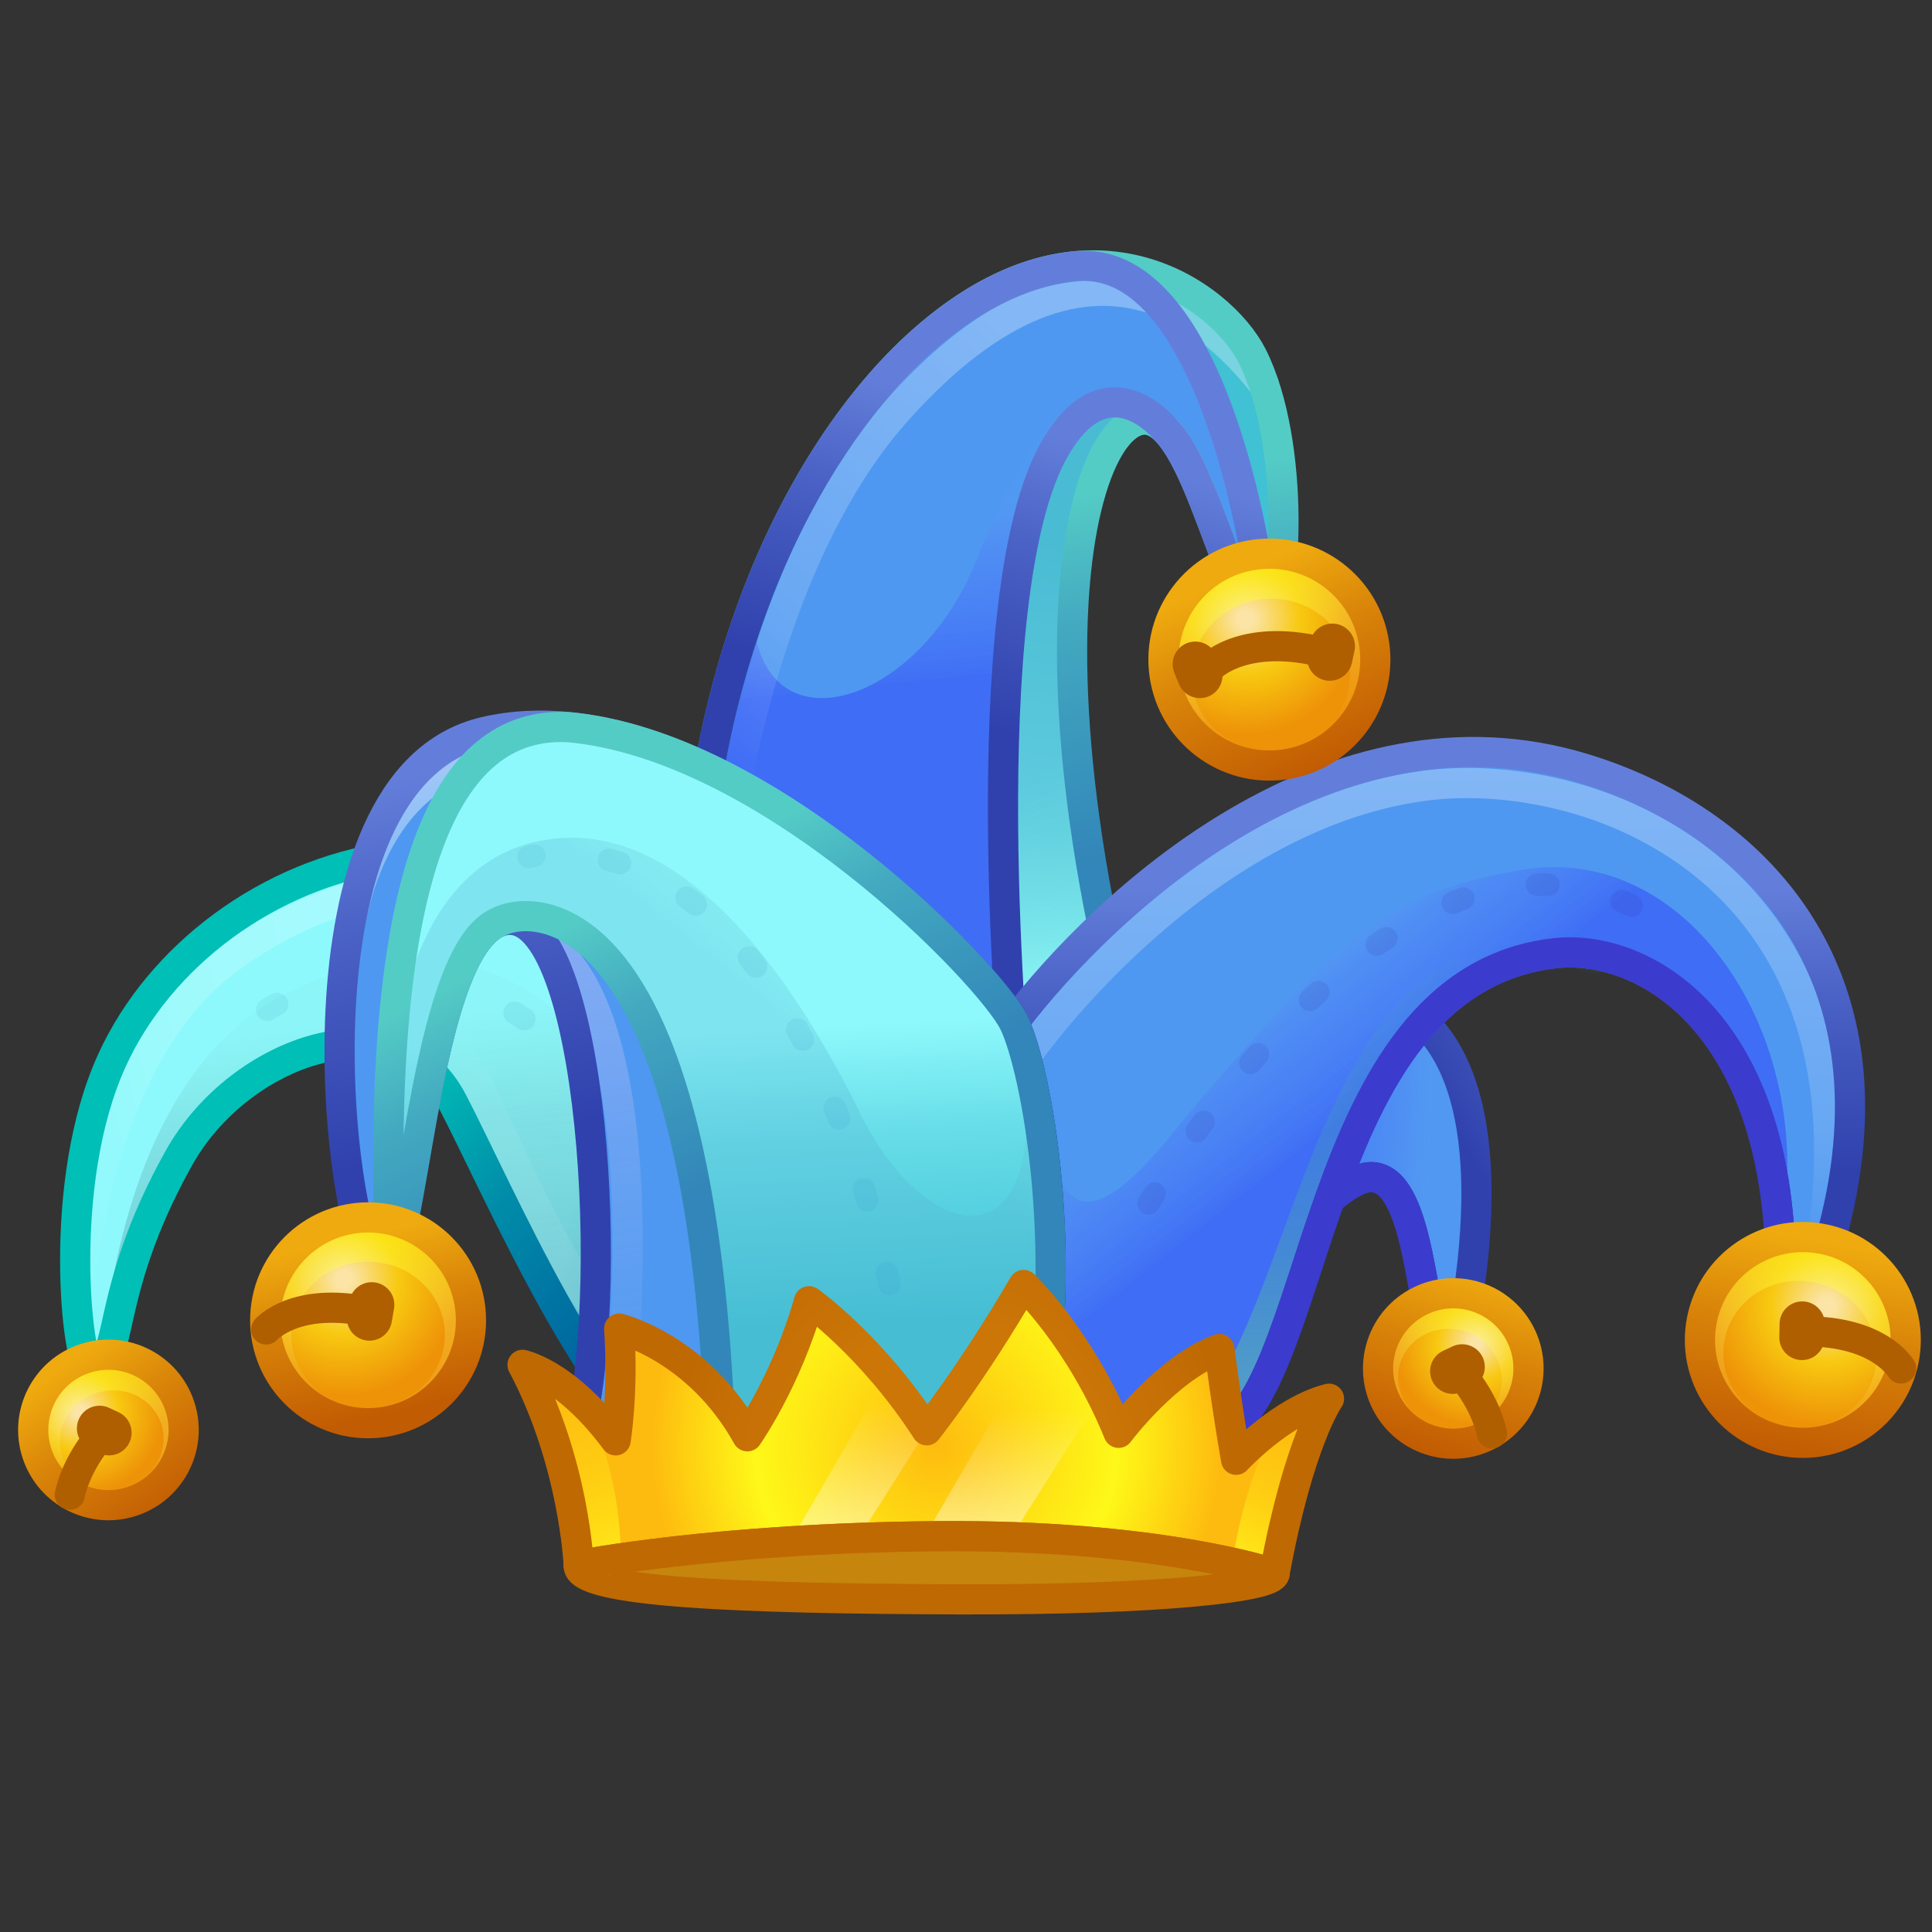 <svg xmlns="http://www.w3.org/2000/svg"
    xmlns:xlink="http://www.w3.org/1999/xlink" viewBox="0 0 512 512" width="512" height="512" preserveAspectRatio="xMidYMid meet" style="width: 100%; height: 100%; transform: translate3d(0px, 0px, 0px); content-visibility: visible;">
    <rect x="0" y="0" width="512" height="512" fill="#333333" stroke="none"/>
    <defs>
        <clipPath id="__lottie_element_6093">
            <rect width="512" height="512" x="0" y="0"></rect>
        </clipPath>
        <linearGradient id="__lottie_element_6099" spreadMethod="pad" gradientUnits="userSpaceOnUse" x1="8.04" y1="2.976" x2="51.615" y2="27.605">
            <stop offset="33%" stop-color="rgb(78,152,241)"></stop>
            <stop offset="62%" stop-color="rgb(78,152,241)"></stop>
            <stop offset="87%" stop-color="rgb(78,152,241)"></stop>
        </linearGradient>
        <linearGradient id="__lottie_element_6100" spreadMethod="pad" gradientUnits="userSpaceOnUse" x1="-2.96" y1="-0.024" x2="35.878" y2="1.397">
            <stop offset="23%" stop-color="rgb(39,44,252)" stop-opacity="1"></stop>
            <stop offset="79%" stop-color="rgb(84,108,253)" stop-opacity="0.55"></stop>
            <stop offset="100%" stop-color="rgb(129,171,255)" stop-opacity="0.1"></stop>
        </linearGradient>
        <linearGradient id="__lottie_element_6101" spreadMethod="pad" gradientUnits="userSpaceOnUse" x1="245.432" y1="31.42" x2="87.167" y2="-69.769">
            <stop offset="23%" stop-color="rgb(39,44,252)" stop-opacity="1"></stop>
            <stop offset="79%" stop-color="rgb(84,108,253)" stop-opacity="0.55"></stop>
            <stop offset="100%" stop-color="rgb(129,171,255)" stop-opacity="0.1"></stop>
        </linearGradient>
        <linearGradient id="__lottie_element_6102" spreadMethod="pad" gradientUnits="userSpaceOnUse" x1="-21.929" y1="1.585" x2="100.052" y2="-71.272">
            <stop offset="43%" stop-color="rgb(48,65,173)"></stop>
            <stop offset="65%" stop-color="rgb(73,96,196)"></stop>
            <stop offset="80%" stop-color="rgb(99,126,218)"></stop>
        </linearGradient>
        <radialGradient id="__lottie_element_6107" spreadMethod="pad" gradientUnits="userSpaceOnUse" cx="5.98" cy="-6.591" r="21.49" fx="5.98" fy="-6.591">
            <stop offset="7%" stop-color="rgb(251,228,166)"></stop>
            <stop offset="27%" stop-color="rgb(249,214,92)"></stop>
            <stop offset="47%" stop-color="rgb(248,201,17)"></stop>
            <stop offset="73%" stop-color="rgb(243,174,12)"></stop>
            <stop offset="100%" stop-color="rgb(238,147,8)"></stop>
        </radialGradient>
        <linearGradient id="__lottie_element_6108" spreadMethod="pad" gradientUnits="userSpaceOnUse" x1="0.696" y1="14.119" x2="3.419" y2="-22.122">
            <stop offset="0%" stop-color="rgb(253,255,187)" stop-opacity="0"></stop>
            <stop offset="58%" stop-color="rgb(254,255,106)" stop-opacity="0.5"></stop>
            <stop offset="100%" stop-color="rgb(255,255,24)" stop-opacity="1"></stop>
        </linearGradient>
        <linearGradient id="__lottie_element_6109" spreadMethod="pad" gradientUnits="userSpaceOnUse" x1="-3.833" y1="22.987" x2="9.938" y2="-23.99">
            <stop offset="0%" stop-color="rgb(194,92,3)"></stop>
            <stop offset="58%" stop-color="rgb(216,131,9)"></stop>
            <stop offset="100%" stop-color="rgb(239,170,15)"></stop>
        </linearGradient>
        <linearGradient id="__lottie_element_6113" spreadMethod="pad" gradientUnits="userSpaceOnUse" x1="0" y1="0" x2="100" y2="0">
            <stop offset="6%" stop-color="rgb(206,122,13)"></stop>
            <stop offset="52%" stop-color="rgb(212,121,18)"></stop>
            <stop offset="100%" stop-color="rgb(219,120,23)"></stop>
        </linearGradient>
        <linearGradient id="__lottie_element_6114" spreadMethod="pad" gradientUnits="userSpaceOnUse" x1="16.48" y1="-82.414" x2="-6.474" y2="83.478">
            <stop offset="16%" stop-color="rgb(64,193,212)"></stop>
            <stop offset="61%" stop-color="rgb(103,221,232)"></stop>
            <stop offset="87%" stop-color="rgb(142,249,252)"></stop>
        </linearGradient>
        <linearGradient id="__lottie_element_6115" spreadMethod="pad" gradientUnits="userSpaceOnUse" x1="87.83" y1="-40.256" x2="118.044" y2="29.712">
            <stop offset="6%" stop-color="rgb(87,181,210)" stop-opacity="1"></stop>
            <stop offset="57%" stop-color="rgb(104,197,202)" stop-opacity="0.55"></stop>
            <stop offset="87%" stop-color="rgb(120,212,195)" stop-opacity="0.1"></stop>
        </linearGradient>
        <linearGradient id="__lottie_element_6116" spreadMethod="pad" gradientUnits="userSpaceOnUse" x1="-22.07" y1="46.572" x2="-0.129" y2="-82.757">
            <stop offset="33%" stop-color="rgb(78,152,241)"></stop>
            <stop offset="62%" stop-color="rgb(78,152,241)"></stop>
            <stop offset="87%" stop-color="rgb(78,152,241)"></stop>
        </linearGradient>
        <linearGradient id="__lottie_element_6117" spreadMethod="pad" gradientUnits="userSpaceOnUse" x1="-5.766" y1="1.05" x2="-12.095" y2="-62.966">
            <stop offset="23%" stop-color="rgb(39,44,252)" stop-opacity="1"></stop>
            <stop offset="79%" stop-color="rgb(84,108,253)" stop-opacity="0.55"></stop>
            <stop offset="100%" stop-color="rgb(129,171,255)" stop-opacity="0.1"></stop>
        </linearGradient>
        <linearGradient id="__lottie_element_6118" spreadMethod="pad" gradientUnits="userSpaceOnUse" x1="83.573" y1="-63.509" x2="113.735" y2="-38.169">
            <stop offset="23%" stop-color="rgb(39,44,252)" stop-opacity="1"></stop>
            <stop offset="79%" stop-color="rgb(84,108,253)" stop-opacity="0.55"></stop>
            <stop offset="100%" stop-color="rgb(129,171,255)" stop-opacity="0.1"></stop>
        </linearGradient>
        <linearGradient id="__lottie_element_6119" spreadMethod="pad" gradientUnits="userSpaceOnUse" x1="-76.046" y1="47.893" x2="33.283" y2="-76.59">
            <stop offset="0%" stop-color="rgb(255,255,255)" stop-opacity="0"></stop>
            <stop offset="23%" stop-color="rgb(255,255,255)" stop-opacity="0.5"></stop>
            <stop offset="81%" stop-color="rgb(255,255,255)" stop-opacity="1"></stop>
        </linearGradient>
        <linearGradient id="__lottie_element_6120" spreadMethod="pad" gradientUnits="userSpaceOnUse" x1="97.286" y1="132.884" x2="49.382" y2="-124.982">
            <stop offset="44%" stop-color="rgb(50,134,185)"></stop>
            <stop offset="68%" stop-color="rgb(67,169,192)"></stop>
            <stop offset="81%" stop-color="rgb(84,204,198)"></stop>
        </linearGradient>
        <linearGradient id="__lottie_element_6121" spreadMethod="pad" gradientUnits="userSpaceOnUse" x1="-16.058" y1="103.691" x2="48.883" y2="-100.464">
            <stop offset="43%" stop-color="rgb(48,65,173)"></stop>
            <stop offset="65%" stop-color="rgb(73,96,196)"></stop>
            <stop offset="80%" stop-color="rgb(99,126,218)"></stop>
        </linearGradient>
        <linearGradient id="__lottie_element_6125" spreadMethod="pad" gradientUnits="userSpaceOnUse" x1="54.128" y1="81.332" x2="151.432" y2="-80.842">
            <stop offset="33%" stop-color="rgb(78,152,241)"></stop>
            <stop offset="62%" stop-color="rgb(78,152,241)"></stop>
            <stop offset="87%" stop-color="rgb(78,152,241)"></stop>
        </linearGradient>
        <linearGradient id="__lottie_element_6126" spreadMethod="pad" gradientUnits="userSpaceOnUse" x1="-8.739" y1="-0.475" x2="-43.362" y2="-44.33">
            <stop offset="23%" stop-color="rgb(39,44,252)" stop-opacity="1"></stop>
            <stop offset="79%" stop-color="rgb(84,108,253)" stop-opacity="0.55"></stop>
            <stop offset="100%" stop-color="rgb(129,171,255)" stop-opacity="0.1"></stop>
        </linearGradient>
        <linearGradient id="__lottie_element_6127" spreadMethod="pad" gradientUnits="userSpaceOnUse" x1="97.574" y1="66.427" x2="97.574" y2="-66.607">
            <stop offset="0%" stop-color="rgb(119,249,121)" stop-opacity="1"></stop>
            <stop offset="42%" stop-color="rgb(84,233,100)" stop-opacity="0.5"></stop>
            <stop offset="100%" stop-color="rgb(49,217,80)" stop-opacity="0"></stop>
        </linearGradient>
        <linearGradient id="__lottie_element_6128" spreadMethod="pad" gradientUnits="userSpaceOnUse" x1="97.037" y1="64.145" x2="97.037" y2="-64.68">
            <stop offset="0%" stop-color="rgb(255,255,255)" stop-opacity="0"></stop>
            <stop offset="26%" stop-color="rgb(255,255,255)" stop-opacity="0.5"></stop>
            <stop offset="100%" stop-color="rgb(255,255,255)" stop-opacity="1"></stop>
        </linearGradient>
        <linearGradient id="__lottie_element_6129" spreadMethod="pad" gradientUnits="userSpaceOnUse" x1="97.33" y1="100.856" x2="97.33" y2="-100.983">
            <stop offset="43%" stop-color="rgb(48,65,173)"></stop>
            <stop offset="65%" stop-color="rgb(73,96,196)"></stop>
            <stop offset="80%" stop-color="rgb(99,126,218)"></stop>
        </linearGradient>
        <linearGradient id="__lottie_element_6130" spreadMethod="pad" gradientUnits="userSpaceOnUse" x1="76" y1="6" x2="133" y2="17">
            <stop offset="30%" stop-color="rgb(37,23,131)"></stop>
            <stop offset="62%" stop-color="rgb(56,47,161)"></stop>
            <stop offset="81%" stop-color="rgb(74,72,191)"></stop>
        </linearGradient>
        <linearGradient id="__lottie_element_6134" spreadMethod="pad" gradientUnits="userSpaceOnUse" x1="142.449" y1="7.011" x2="20.888" y2="-17.774">
            <stop offset="16%" stop-color="rgb(64,193,212)"></stop>
            <stop offset="61%" stop-color="rgb(103,221,232)"></stop>
            <stop offset="87%" stop-color="rgb(142,249,252)"></stop>
        </linearGradient>
        <linearGradient id="__lottie_element_6135" spreadMethod="pad" gradientUnits="userSpaceOnUse" x1="95.512" y1="22.027" x2="87.167" y2="-69.769">
            <stop offset="6%" stop-color="rgb(63,131,152)" stop-opacity="1"></stop>
            <stop offset="57%" stop-color="rgb(75,143,147)" stop-opacity="0.55"></stop>
            <stop offset="87%" stop-color="rgb(87,154,142)" stop-opacity="0.1"></stop>
        </linearGradient>
        <linearGradient id="__lottie_element_6136" spreadMethod="pad" gradientUnits="userSpaceOnUse" x1="41.937" y1="53.336" x2="-16.82" y2="-36.677">
            <stop offset="19%" stop-color="rgb(255,255,255)" stop-opacity="0.3"></stop>
            <stop offset="77%" stop-color="rgb(255,255,255)" stop-opacity="0.15"></stop>
            <stop offset="100%" stop-color="rgb(255,255,255)" stop-opacity="0"></stop>
        </linearGradient>
        <linearGradient id="__lottie_element_6137" spreadMethod="pad" gradientUnits="userSpaceOnUse" x1="-95.151" y1="37.302" x2="81.628" y2="-5.976">
            <stop offset="0%" stop-color="rgb(255,255,255)" stop-opacity="0"></stop>
            <stop offset="23%" stop-color="rgb(255,255,255)" stop-opacity="0.5"></stop>
            <stop offset="81%" stop-color="rgb(255,255,255)" stop-opacity="1"></stop>
        </linearGradient>
        <linearGradient id="__lottie_element_6138" spreadMethod="pad" gradientUnits="userSpaceOnUse" x1="96.846" y1="65.961" x2="96.846" y2="-67.912">
            <stop offset="13%" stop-color="rgb(47,134,218)"></stop>
            <stop offset="47%" stop-color="rgb(37,131,197)"></stop>
            <stop offset="67%" stop-color="rgb(27,128,176)"></stop>
        </linearGradient>
        <linearGradient id="__lottie_element_6139" spreadMethod="pad" gradientUnits="userSpaceOnUse" x1="166.449" y1="91.011" x2="21.89" y2="-53.549">
            <stop offset="50%" stop-color="rgb(0,88,156)"></stop>
            <stop offset="80%" stop-color="rgb(0,140,169)"></stop>
            <stop offset="100%" stop-color="rgb(0,191,182)"></stop>
        </linearGradient>
        <radialGradient id="__lottie_element_6144" spreadMethod="pad" gradientUnits="userSpaceOnUse" cx="6.35" cy="-9.027" r="31.505" fx="6.35" fy="-9.027">
            <stop offset="7%" stop-color="rgb(251,228,166)"></stop>
            <stop offset="27%" stop-color="rgb(249,214,92)"></stop>
            <stop offset="47%" stop-color="rgb(248,201,17)"></stop>
            <stop offset="73%" stop-color="rgb(243,174,12)"></stop>
            <stop offset="100%" stop-color="rgb(238,147,8)"></stop>
        </radialGradient>
        <linearGradient id="__lottie_element_6145" spreadMethod="pad" gradientUnits="userSpaceOnUse" x1="0.183" y1="22.169" x2="4.857" y2="-27.765">
            <stop offset="0%" stop-color="rgb(253,255,187)" stop-opacity="0"></stop>
            <stop offset="58%" stop-color="rgb(254,255,106)" stop-opacity="0.5"></stop>
            <stop offset="100%" stop-color="rgb(255,255,24)" stop-opacity="1"></stop>
        </linearGradient>
        <linearGradient id="__lottie_element_6146" spreadMethod="pad" gradientUnits="userSpaceOnUse" x1="-0.995" y1="30.753" x2="9.41" y2="-25.154">
            <stop offset="0%" stop-color="rgb(194,92,3)"></stop>
            <stop offset="58%" stop-color="rgb(216,131,9)"></stop>
            <stop offset="100%" stop-color="rgb(239,170,15)"></stop>
        </linearGradient>
        <radialGradient id="__lottie_element_6151" spreadMethod="pad" gradientUnits="userSpaceOnUse" cx="-6.285" cy="-10.731" r="30.427" fx="-6.285" fy="-10.731">
            <stop offset="7%" stop-color="rgb(251,228,166)"></stop>
            <stop offset="27%" stop-color="rgb(249,214,92)"></stop>
            <stop offset="47%" stop-color="rgb(248,201,17)"></stop>
            <stop offset="73%" stop-color="rgb(243,174,12)"></stop>
            <stop offset="100%" stop-color="rgb(238,147,8)"></stop>
        </radialGradient>
        <linearGradient id="__lottie_element_6152" spreadMethod="pad" gradientUnits="userSpaceOnUse" x1="10.216" y1="14.224" x2="-2.198" y2="-27">
            <stop offset="0%" stop-color="rgb(253,255,187)" stop-opacity="0"></stop>
            <stop offset="58%" stop-color="rgb(254,255,106)" stop-opacity="0.5"></stop>
            <stop offset="100%" stop-color="rgb(255,255,24)" stop-opacity="1"></stop>
        </linearGradient>
        <linearGradient id="__lottie_element_6153" spreadMethod="pad" gradientUnits="userSpaceOnUse" x1="13.927" y1="28.474" x2="-9.49" y2="-22.023">
            <stop offset="0%" stop-color="rgb(194,92,3)"></stop>
            <stop offset="58%" stop-color="rgb(216,131,9)"></stop>
            <stop offset="100%" stop-color="rgb(239,170,15)"></stop>
        </linearGradient>
        <linearGradient id="__lottie_element_6157" spreadMethod="pad" gradientUnits="userSpaceOnUse" x1="-23.856" y1="-43.714" x2="1.949" y2="72.979">
            <stop offset="13%" stop-color="rgb(78,152,241)"></stop>
            <stop offset="38%" stop-color="rgb(78,152,241)"></stop>
            <stop offset="67%" stop-color="rgb(78,152,241)"></stop>
        </linearGradient>
        <linearGradient id="__lottie_element_6158" spreadMethod="pad" gradientUnits="userSpaceOnUse" x1="2.367" y1="69.566" x2="-12.222" y2="-64.546">
            <stop offset="0%" stop-color="rgb(220,206,248)" stop-opacity="0"></stop>
            <stop offset="58%" stop-color="rgb(218,203,248)" stop-opacity="0.5"></stop>
            <stop offset="100%" stop-color="rgb(216,200,247)" stop-opacity="1"></stop>
        </linearGradient>
        <linearGradient id="__lottie_element_6159" spreadMethod="pad" gradientUnits="userSpaceOnUse" x1="96.996" y1="61.079" x2="96.996" y2="-62.085">
            <stop offset="0%" stop-color="rgb(255,255,255)" stop-opacity="0"></stop>
            <stop offset="58%" stop-color="rgb(255,255,255)" stop-opacity="0.5"></stop>
            <stop offset="100%" stop-color="rgb(255,255,255)" stop-opacity="1"></stop>
        </linearGradient>
        <linearGradient id="__lottie_element_6160" spreadMethod="pad" gradientUnits="userSpaceOnUse" x1="-29.532" y1="78.262" x2="-64.643" y2="-92.301">
            <stop offset="43%" stop-color="rgb(48,65,173)"></stop>
            <stop offset="77%" stop-color="rgb(73,96,196)"></stop>
            <stop offset="100%" stop-color="rgb(99,126,218)"></stop>
        </linearGradient>
        <linearGradient id="__lottie_element_6161" spreadMethod="pad" gradientUnits="userSpaceOnUse" x1="99.556" y1="69.424" x2="93.792" y2="-41.74">
            <stop offset="16%" stop-color="rgb(64,193,212)"></stop>
            <stop offset="61%" stop-color="rgb(103,221,232)"></stop>
            <stop offset="87%" stop-color="rgb(142,249,252)"></stop>
        </linearGradient>
        <linearGradient id="__lottie_element_6162" spreadMethod="pad" gradientUnits="userSpaceOnUse" x1="46.491" y1="-11.432" x2="81.559" y2="-55.267">
            <stop offset="6%" stop-color="rgb(87,181,210)" stop-opacity="1"></stop>
            <stop offset="57%" stop-color="rgb(104,197,202)" stop-opacity="0.55"></stop>
            <stop offset="87%" stop-color="rgb(120,212,195)" stop-opacity="0.1"></stop>
        </linearGradient>
        <linearGradient id="__lottie_element_6163" spreadMethod="pad" gradientUnits="userSpaceOnUse" x1="96.846" y1="65.961" x2="96.846" y2="-67.912">
            <stop offset="13%" stop-color="rgb(47,134,218)"></stop>
            <stop offset="47%" stop-color="rgb(37,131,197)"></stop>
            <stop offset="67%" stop-color="rgb(27,128,176)"></stop>
        </linearGradient>
        <linearGradient id="__lottie_element_6164" spreadMethod="pad" gradientUnits="userSpaceOnUse" x1="60.359" y1="92.178" x2="-36.118" y2="-98.421">
            <stop offset="44%" stop-color="rgb(50,134,185)"></stop>
            <stop offset="68%" stop-color="rgb(67,169,192)"></stop>
            <stop offset="81%" stop-color="rgb(84,204,198)"></stop>
        </linearGradient>
        <radialGradient id="__lottie_element_6168" spreadMethod="pad" gradientUnits="userSpaceOnUse" cx="2.778" cy="5.355" r="85.661" fx="2.778" fy="5.355">
            <stop offset="0%" stop-color="rgb(254,187,15)"></stop>
            <stop offset="28%" stop-color="rgb(254,218,19)"></stop>
            <stop offset="56%" stop-color="rgb(254,248,24)"></stop>
            <stop offset="72%" stop-color="rgb(254,218,19)"></stop>
            <stop offset="88%" stop-color="rgb(254,187,15)"></stop>
        </radialGradient>
        <linearGradient id="__lottie_element_6169" spreadMethod="pad" gradientUnits="userSpaceOnUse" x1="-0.419" y1="15.369" x2="-1.688" y2="-15.08">
            <stop offset="0%" stop-color="rgb(255,255,255)" stop-opacity="1"></stop>
            <stop offset="50%" stop-color="rgb(255,255,255)" stop-opacity="0.5"></stop>
            <stop offset="100%" stop-color="rgb(255,255,255)" stop-opacity="0"></stop>
        </linearGradient>
        <linearGradient id="__lottie_element_6170" spreadMethod="pad" gradientUnits="userSpaceOnUse" x1="-0.168" y1="24.355" x2="-0.802" y2="-4.191">
            <stop offset="0%" stop-color="rgb(255,255,255)" stop-opacity="1"></stop>
            <stop offset="50%" stop-color="rgb(255,255,255)" stop-opacity="0.5"></stop>
            <stop offset="100%" stop-color="rgb(255,255,255)" stop-opacity="0"></stop>
        </linearGradient>
        <linearGradient id="__lottie_element_6171" spreadMethod="pad" gradientUnits="userSpaceOnUse" x1="-10.387" y1="-21.603" x2="7.698" y2="23.283">
            <stop offset="0%" stop-color="rgb(255,233,22)" stop-opacity="0"></stop>
            <stop offset="58%" stop-color="rgb(255,236,24)" stop-opacity="0.5"></stop>
            <stop offset="100%" stop-color="rgb(255,240,27)" stop-opacity="1"></stop>
        </linearGradient>
        <linearGradient id="__lottie_element_6172" spreadMethod="pad" gradientUnits="userSpaceOnUse" x1="12.169" y1="-15.146" x2="-5.239" y2="18.199">
            <stop offset="0%" stop-color="rgb(255,233,22)" stop-opacity="0"></stop>
            <stop offset="58%" stop-color="rgb(255,236,24)" stop-opacity="0.5"></stop>
            <stop offset="100%" stop-color="rgb(255,240,27)" stop-opacity="1"></stop>
        </linearGradient>
        <radialGradient id="__lottie_element_6173" spreadMethod="pad" gradientUnits="userSpaceOnUse" cx="6.627" cy="11.244" r="96.807" fx="6.627" fy="11.244">
            <stop offset="41%" stop-color="rgb(203,118,7)"></stop>
            <stop offset="62%" stop-color="rgb(197,111,5)"></stop>
            <stop offset="77%" stop-color="rgb(191,105,3)"></stop>
        </radialGradient>
        <radialGradient id="__lottie_element_6178" spreadMethod="pad" gradientUnits="userSpaceOnUse" cx="-7.618" cy="-4.877" r="21.999" fx="-7.618" fy="-4.877">
            <stop offset="7%" stop-color="rgb(251,228,166)"></stop>
            <stop offset="27%" stop-color="rgb(249,214,92)"></stop>
            <stop offset="47%" stop-color="rgb(248,201,17)"></stop>
            <stop offset="73%" stop-color="rgb(243,174,12)"></stop>
            <stop offset="100%" stop-color="rgb(238,147,8)"></stop>
        </radialGradient>
        <linearGradient id="__lottie_element_6179" spreadMethod="pad" gradientUnits="userSpaceOnUse" x1="-3.966" y1="14.504" x2="-2.741" y2="-19.635">
            <stop offset="0%" stop-color="rgb(253,255,187)" stop-opacity="0"></stop>
            <stop offset="58%" stop-color="rgb(254,255,106)" stop-opacity="0.5"></stop>
            <stop offset="100%" stop-color="rgb(255,255,24)" stop-opacity="1"></stop>
        </linearGradient>
        <linearGradient id="__lottie_element_6180" spreadMethod="pad" gradientUnits="userSpaceOnUse" x1="18.34" y1="20.32" x2="-10.251" y2="-17.977">
            <stop offset="0%" stop-color="rgb(194,92,3)"></stop>
            <stop offset="58%" stop-color="rgb(216,131,9)"></stop>
            <stop offset="100%" stop-color="rgb(239,170,15)"></stop>
        </linearGradient>
        <radialGradient id="__lottie_element_6185" spreadMethod="pad" gradientUnits="userSpaceOnUse" cx="-6.429" cy="-10.825" r="30.707" fx="-6.429" fy="-10.825">
            <stop offset="7%" stop-color="rgb(251,228,166)"></stop>
            <stop offset="27%" stop-color="rgb(249,214,92)"></stop>
            <stop offset="47%" stop-color="rgb(248,201,17)"></stop>
            <stop offset="73%" stop-color="rgb(243,174,12)"></stop>
            <stop offset="100%" stop-color="rgb(238,147,8)"></stop>
        </radialGradient>
        <linearGradient id="__lottie_element_6186" spreadMethod="pad" gradientUnits="userSpaceOnUse" x1="-1.1" y1="21.635" x2="5.126" y2="-26.718">
            <stop offset="0%" stop-color="rgb(253,255,187)" stop-opacity="0"></stop>
            <stop offset="58%" stop-color="rgb(254,255,106)" stop-opacity="0.5"></stop>
            <stop offset="100%" stop-color="rgb(255,255,24)" stop-opacity="1"></stop>
        </linearGradient>
        <linearGradient id="__lottie_element_6187" spreadMethod="pad" gradientUnits="userSpaceOnUse" x1="-4.221" y1="27.025" x2="-15.083" y2="-19.125">
            <stop offset="0%" stop-color="rgb(194,92,3)"></stop>
            <stop offset="58%" stop-color="rgb(216,131,9)"></stop>
            <stop offset="100%" stop-color="rgb(239,170,15)"></stop>
        </linearGradient>
        <linearGradient id="__lottie_element_7231" spreadMethod="pad" gradientUnits="userSpaceOnUse" x1="99.556" y1="69.424" x2="93.792" y2="-41.74">
            <stop offset="16%" stop-color="rgb(64,193,212)"></stop>
            <stop offset="61%" stop-color="rgb(103,221,232)"></stop>
            <stop offset="87%" stop-color="rgb(142,249,252)"></stop>
        </linearGradient>
        <linearGradient id="__lottie_element_7232" spreadMethod="pad" gradientUnits="userSpaceOnUse" x1="29.515" y1="87.311" x2="36.654" y2="7.934">
            <stop offset="6%" stop-color="rgb(87,181,210)" stop-opacity="1"></stop>
            <stop offset="57%" stop-color="rgb(104,197,202)" stop-opacity="0.55"></stop>
            <stop offset="87%" stop-color="rgb(120,212,195)" stop-opacity="0.1"></stop>
        </linearGradient>
        <linearGradient id="__lottie_element_7233" spreadMethod="pad" gradientUnits="userSpaceOnUse" x1="60.359" y1="92.178" x2="-36.118" y2="-98.421">
            <stop offset="44%" stop-color="rgb(50,134,185)"></stop>
            <stop offset="68%" stop-color="rgb(67,169,192)"></stop>
            <stop offset="81%" stop-color="rgb(84,204,198)"></stop>
        </linearGradient>
        <linearGradient id="__lottie_element_7234" spreadMethod="pad" gradientUnits="userSpaceOnUse" x1="27.853" y1="74.668" x2="28.422" y2="-82.957">
            <stop offset="13%" stop-color="rgb(78,152,241)"></stop>
            <stop offset="38%" stop-color="rgb(78,152,241)"></stop>
            <stop offset="67%" stop-color="rgb(78,152,241)"></stop>
        </linearGradient>
        <linearGradient id="__lottie_element_7235" spreadMethod="pad" gradientUnits="userSpaceOnUse" x1="96.996" y1="61.079" x2="96.996" y2="-62.085">
            <stop offset="0%" stop-color="rgb(255,255,255)" stop-opacity="0"></stop>
            <stop offset="58%" stop-color="rgb(255,255,255)" stop-opacity="0.5"></stop>
            <stop offset="100%" stop-color="rgb(255,255,255)" stop-opacity="1"></stop>
        </linearGradient>
        <linearGradient id="__lottie_element_7236" spreadMethod="pad" gradientUnits="userSpaceOnUse" x1="128.364" y1="-31.983" x2="138.783" y2="-94.642">
            <stop offset="23%" stop-color="rgb(39,44,252)" stop-opacity="1"></stop>
            <stop offset="79%" stop-color="rgb(84,108,253)" stop-opacity="0.55"></stop>
            <stop offset="100%" stop-color="rgb(129,171,255)" stop-opacity="0.1"></stop>
        </linearGradient>
        <linearGradient id="__lottie_element_7237" spreadMethod="pad" gradientUnits="userSpaceOnUse" x1="15.125" y1="61.033" x2="143.655" y2="-73.872">
            <stop offset="30%" stop-color="rgb(46,23,131)"></stop>
            <stop offset="62%" stop-color="rgb(66,47,161)"></stop>
            <stop offset="81%" stop-color="rgb(85,72,191)"></stop>
        </linearGradient>
        <linearGradient id="__lottie_element_7238" spreadMethod="pad" gradientUnits="userSpaceOnUse" x1="-29.532" y1="78.262" x2="-64.643" y2="-92.301">
            <stop offset="43%" stop-color="rgb(48,65,173)"></stop>
            <stop offset="77%" stop-color="rgb(73,96,196)"></stop>
            <stop offset="100%" stop-color="rgb(99,126,218)"></stop>
        </linearGradient>
        <linearGradient id="__lottie_element_7242" spreadMethod="pad" gradientUnits="userSpaceOnUse" x1="0" y1="0" x2="100" y2="0">
            <stop offset="33%" stop-color="rgb(78,152,241)"></stop>
            <stop offset="62%" stop-color="rgb(78,152,241)"></stop>
            <stop offset="87%" stop-color="rgb(78,152,241)"></stop>
        </linearGradient>
        <linearGradient id="__lottie_element_7243" spreadMethod="pad" gradientUnits="userSpaceOnUse" x1="-65.337" y1="37.691" x2="-60.292" y2="115.623">
            <stop offset="50%" stop-color="rgb(0,158,173)"></stop>
            <stop offset="75%" stop-color="rgb(5,141,183)"></stop>
            <stop offset="100%" stop-color="rgb(9,123,193)"></stop>
        </linearGradient>
    </defs>
    <g clip-path="url(#__lottie_element_6093)">
        <g transform="matrix(1,0,0,1,0,0)" opacity="1" style="display: block;">
            <g opacity="1" transform="matrix(1,0,0,1,344.077,311.094)">
                <path fill="url(#__lottie_element_6099)" fill-opacity="1" d=" M-47.201,-12.509 C7.57,-70.732 61.854,-59.126 43.595,40.924 C42.831,45.111 36.699,44.118 35.505,40.435 C31.924,29.387 30.663,-5.86 15.125,1.981 C-3.288,11.272 -17.927,47.671 -17.927,47.671 C-17.927,47.671 -47.201,-12.509 -47.201,-12.509z"></path>
            </g>
            <g opacity="0.3" transform="matrix(1,0,0,1,344.077,311.094)">
                <path fill="url(#__lottie_element_6100)" fill-opacity="1" d=" M-47.201,-12.509 C7.57,-70.732 61.854,-59.126 43.595,40.924 C42.831,45.111 36.699,44.118 35.505,40.435 C31.924,29.387 30.663,-5.86 15.125,1.981 C-3.288,11.272 -17.927,47.671 -17.927,47.671 C-17.927,47.671 -47.201,-12.509 -47.201,-12.509z"></path>
            </g>
            <g opacity="0" transform="matrix(1,0,0,1,116.605,319.043)">
                <path fill="url(#__lottie_element_6101)" fill-opacity="1" d=" M190.515,1.875 C199.334,13.891 205.552,30.361 209.476,38.576 C217.727,12.051 243.075,-8.918 247.499,-9.682 C251.923,-10.446 264.474,27.859 264.474,27.859 C264.474,27.859 253.39,-23.752 237.305,-24.954 C221.22,-26.156 197.627,-9.404 190.515,1.875z"></path>
            </g>
            <g opacity="0" transform="matrix(1,0,0,1,0,0)">
                <path stroke-linecap="butt" stroke-linejoin="miter" fill-opacity="0" stroke-miterlimit="4" stroke="rgb(255,255,255)" stroke-opacity="0.25" stroke-width="8" d=" M376.796,308.788 C372.762,265.961 355.607,248.806 305.473,288.772"></path>
            </g>
            <g opacity="1" transform="matrix(1,0,0,1,344.077,311.094)">
                <path stroke="url(#__lottie_element_6102)" stroke-linecap="round" stroke-linejoin="round" fill-opacity="0" stroke-opacity="1" stroke-width="8" d=" M-47.201,-12.509 C7.57,-70.732 61.854,-59.126 43.595,40.924 C42.831,45.111 36.699,44.118 35.505,40.435 C31.924,29.387 30.663,-5.86 15.125,1.981 C-3.288,11.272 -17.927,47.671 -17.927,47.671 C-17.927,47.671 -47.201,-12.509 -47.201,-12.509z"></path>
            </g>
            <g opacity="1" transform="matrix(1,0,0,1,356.911,335.357)">
                <path stroke-linecap="round" stroke-linejoin="round" fill-opacity="0" stroke="rgb(59,59,206)" stroke-opacity="1" stroke-width="8" d=" M30.761,16.662 C29.997,20.849 23.865,19.855 22.671,16.172 C19.09,5.124 17.829,-30.122 2.291,-22.281 C-16.122,-12.99 -30.761,23.408 -30.761,23.408"></path>
            </g>
        </g>
        <g transform="matrix(1,0,0,1,0,0)" opacity="1" style="display: block;">
            <g opacity="1" transform="matrix(1,0,0,1,385.137,362.661)">
                <path fill="url(#__lottie_element_6107)" fill-opacity="1" d=" M-18.937,-6.223 C-22.374,4.235 -16.682,15.5 -6.223,18.937 C4.236,22.374 15.5,16.681 18.937,6.223 C22.374,-4.236 16.682,-15.5 6.223,-18.937 C-4.235,-22.374 -15.5,-16.682 -18.937,-6.223z"></path>
            </g>
            <g opacity="0.5" transform="matrix(1,0,0,1,384.255,365.345)">
                <path stroke="url(#__lottie_element_6108)" stroke-linecap="round" stroke-linejoin="round" fill-opacity="0" stroke-opacity="1" stroke-width="8" d=" M-16.909,-5.557 C-19.859,3.419 -14.68,13.184 -5.341,16.253 C3.998,19.322 13.959,14.534 16.909,5.557 C19.859,-3.419 14.68,-13.184 5.341,-16.253 C-3.998,-19.322 -13.959,-14.534 -16.909,-5.557z"></path>
            </g>
            <g opacity="1" transform="matrix(1,0,0,1,385.137,362.661)">
                <path stroke="url(#__lottie_element_6109)" stroke-linecap="round" stroke-linejoin="round" fill-opacity="0" stroke-opacity="1" stroke-width="8" d=" M-18.937,-6.223 C-22.374,4.235 -16.682,15.5 -6.223,18.937 C4.236,22.374 15.5,16.681 18.937,6.223 C22.374,-4.236 16.682,-15.5 6.223,-18.937 C-4.235,-22.374 -15.5,-16.682 -18.937,-6.223z"></path>
            </g>
            <g opacity="1" transform="matrix(1,0,0,1,391.091,371.803)">
                <path stroke-linecap="round" stroke-linejoin="round" fill-opacity="0" stroke="rgb(175,95,0)" stroke-opacity="1" stroke-width="8" d=" M4.274,8.039 C4.274,8.039 2.859,0 -4.274,-8.039"></path>
            </g>
            <g opacity="1" transform="matrix(1,0,0,1,386.241,362.826)">
                <path stroke-linecap="round" stroke-linejoin="round" fill-opacity="0" stroke="rgb(175,95,0)" stroke-opacity="1" stroke-width="12" d=" M-1.251,0.583 C-1.251,0.583 1.251,-0.583 1.251,-0.583"></path>
            </g>
        </g>
        <g transform="matrix(1,0,0,1,0,0)" opacity="1" style="display: block;">
            <g opacity="1" transform="matrix(1,0,0,1,0,0)">
                <path fill="url(#__lottie_element_6113)" fill-opacity="1" d="M0 0"></path>
            </g>
            <g opacity="1" transform="matrix(1,0,0,1,261.832,200.186)">
                <path fill="url(#__lottie_element_6114)" fill-opacity="1" d=" M-77.567,76.868 C-83.717,-15.572 -50.076,-80.751 -17.513,-109.708 C26.324,-148.69 61.89,-121.889 69.993,-105.884 C81.783,-82.596 79.154,-38.328 73.56,-37.048 C63.809,-34.817 55.723,-90.587 40.858,-88.948 C25.993,-87.309 11.128,-34.317 34.317,62.927 C57.506,160.171 -73.405,139.431 -77.567,76.868z"></path>
            </g>
            <g opacity="0.4" transform="matrix(1,0,0,1,284.287,198.326)">
                <path fill="url(#__lottie_element_6115)" fill-opacity="1" d=" M18.402,-87.088 C2.793,-96.825 -15.371,-84.197 -18.162,-4.125 C-20.952,75.947 1.547,89.911 1.547,89.911 C1.547,89.911 9.059,52.393 9.059,52.393 C9.059,52.393 -5.962,-9.475 0,-45.58 C5.962,-81.685 18.402,-87.088 18.402,-87.088z"></path>
            </g>
            <g opacity="1" transform="matrix(1,0,0,1,258.57,179.498)">
                <path fill="url(#__lottie_element_6116)" fill-opacity="1" d=" M74.862,-28.04 C74.862,-28.04 72.036,-19.556 72.036,-19.556 C65.591,-29.062 59.269,-56.648 50.378,-65.513 C50.378,-65.513 50.378,-65.524 50.366,-65.535 C49.791,-66.243 34.872,-84.39 21.126,-60.85 C-1.804,-21.613 10.597,109.055 10.597,109.055 C10.597,109.055 -74.862,64.885 -74.862,64.885 C-72.245,-10.286 -42.845,-63.602 -14.253,-89.019 C0.801,-102.402 14.877,-108.032 27.204,-109.009 C27.204,-109.009 27.265,-109.009 27.265,-109.009 C63.439,-111.29 74.862,-28.04 74.862,-28.04z"></path>
            </g>
            <g opacity="0.4" transform="matrix(1,0,0,1,241.229,197.02)">
                <path fill="url(#__lottie_element_6117)" fill-opacity="1" d=" M55.282,-90.338 C50.243,-90.799 44.251,-88.271 38.467,-78.372 C15.537,-39.135 27.938,91.533 27.938,91.533 C27.938,91.533 -9.606,72.128 -9.606,72.128 C-9.606,72.128 -55.283,19.812 -55.283,19.812 C-52.617,-0.874 -47.884,-19.572 -41.818,-36.089 C-41.043,3.166 1.675,-8.948 17.341,-48.185 C30.744,-81.737 42.514,-95.956 55.282,-90.338z"></path>
            </g>
            <g opacity="0.4" transform="matrix(1,0,0,1,241.229,197.02)">
                <path fill="url(#__lottie_element_6118)" fill-opacity="0" d=" M116.555,-68.478 C101.197,-70.631 58.432,-54.317 58.474,-29.972 C58.708,-50.448 92.292,-69.922 116.758,-68.727 C140.226,-67.581 151.833,-59.291 160.572,-51.523 C155.896,-60.429 130.831,-66.476 116.555,-68.478z"></path>
            </g>
            <g opacity="0.3" transform="matrix(1,0,0,1,263.763,150.117)">
                <path stroke="url(#__lottie_element_6119)" stroke-linecap="round" stroke-linejoin="round" fill-opacity="0" stroke-opacity="1" stroke-width="8" d=" M-71.202,73.055 C-71.202,73.055 -62.82,0.274 -26.64,-40.676 C8.569,-80.528 42.903,-84.26 71.202,-48.162"></path>
            </g>
            <g opacity="1" transform="matrix(1,0,0,1,261.832,200.186)">
                <path stroke="url(#__lottie_element_6120)" stroke-linecap="round" stroke-linejoin="round" fill-opacity="0" stroke-opacity="1" stroke-width="8" d=" M22.387,-19.844 C23.03,2.57 26.525,30.25 34.317,62.927 C57.506,160.171 -73.405,139.431 -77.567,76.868 C-77.567,76.868 -77.567,76.868 -77.567,76.868 C-83.717,-15.572 -50.076,-80.751 -17.513,-109.708 C26.324,-148.69 61.89,-121.889 69.993,-105.884 C81.783,-82.596 79.154,-38.328 73.56,-37.048 C63.809,-34.817 55.723,-90.587 40.858,-88.948 C30.988,-87.86 21.118,-64.132 22.387,-19.844"></path>
            </g>
            <g opacity="1" transform="matrix(1,0,0,1,258.555,179.504)">
                <path stroke="url(#__lottie_element_6121)" stroke-linecap="round" stroke-linejoin="round" fill-opacity="0" stroke-opacity="1" stroke-width="8" d=" M74.862,-28.04 C74.862,-28.04 72.036,-19.556 72.036,-19.556 C65.591,-29.062 59.27,-56.648 50.379,-65.513 C50.379,-65.513 50.378,-65.524 50.366,-65.535 C49.791,-66.243 34.872,-84.39 21.126,-60.85 C-1.804,-21.613 10.597,109.055 10.597,109.055 C10.597,109.055 -74.862,64.885 -74.862,64.885 C-72.245,-10.286 -42.845,-63.602 -14.253,-89.019 C0.801,-102.402 14.877,-108.032 27.204,-109.009 C27.204,-109.009 27.265,-109.009 27.265,-109.009 C63.439,-111.29 74.862,-28.04 74.862,-28.04z"></path>
            </g>
        </g>
        <g transform="matrix(1,0,0,1,0,0)" opacity="1" style="display: block;">
            <g opacity="1" transform="matrix(1,0,0,1,373.989,297.738)">
                <path fill="url(#__lottie_element_6125)" fill-opacity="1" d=" M-105.32,-26.764 C-81.104,-58.716 -21.076,-114.625 45.98,-93.984 C92.985,-79.515 131.998,-37.157 109.97,34.764 C105.456,49.502 98.693,51.788 97.719,31.722 C94.77,-29.021 60.286,-46.945 38,-45.121 C-25.272,-39.943 -23.427,69.339 -54,83.892 C-103.291,107.355 -114.476,95.397 -114.476,95.397 C-114.476,95.397 -122.332,-4.317 -105.32,-26.764z"></path>
            </g>
            <g opacity="0.4" transform="matrix(1,0,0,1,364.856,314.545)">
                <path fill="url(#__lottie_element_6126)" fill-opacity="1" d=" M106.789,13.771 C106.789,13.771 106.789,13.771 106.789,13.771 C103.472,-46.024 69.345,-62.628 47.131,-61.926 C-6.878,-60.22 -6.603,26.4 -33.752,63.985 C-41.271,74.39 -66.697,81.221 -72.879,84.749 C-72.879,84.749 -107.989,60.286 -107.989,60.286 C-111.98,29.715 -100.557,-9.511 -88.067,-25.992 C-85.805,31.416 -59.191,-8.806 -46.022,-23.961 C-12.838,-62.152 -0.381,-77.735 38.833,-84.083 C83.952,-91.386 117.511,-37.331 106.789,13.771z"></path>
            </g>
            <g opacity="0.4" transform="matrix(1,0,0,1,371.543,314.643)">
                <path stroke="url(#__lottie_element_6127)" stroke-linecap="round" stroke-linejoin="round" fill-opacity="0" stroke-opacity="1" stroke-width="8" d=" M-51.554,62.517 C-21.522,28.08 -18.982,-78.005 51.554,-60.603"></path>
            </g>
            <g opacity="0.3" transform="matrix(1,0,0,1,379.08,267.925)">
                <path stroke="url(#__lottie_element_6128)" stroke-linecap="round" stroke-linejoin="round" fill-opacity="0" stroke-opacity="1" stroke-width="8" d=" M-105.69,9.99 C-105.69,9.99 -62.155,-51.234 -2.419,-59.595 C41.866,-65.793 118.319,-37.765 103.909,60.412"></path>
            </g>
            <g opacity="1" transform="matrix(1,0,0,1,374.787,296.214)">
                <path stroke="url(#__lottie_element_6129)" stroke-linecap="round" stroke-linejoin="round" fill-opacity="0" stroke-opacity="1" stroke-width="8" d=" M109.169,36.292 C104.662,51.025 97.891,53.31 96.922,33.249 C93.973,-27.494 59.417,-46.148 37.201,-43.595 C-29.328,-35.95 -24.225,78.749 -54.798,85.417 C-108.143,97.052 -115.277,96.919 -115.277,96.919 C-115.277,96.919 -115.351,96.455 -115.488,95.592 C-109.243,91.674 -101.007,86.386 -101.007,86.386 C-90.518,37.196 -100.284,-13.53 -106.118,-25.24 C-81.897,-57.191 -21.878,-113.1 45.183,-92.459 C92.183,-77.99 131.2,-35.634 109.169,36.292z"></path>
            </g>
            <g opacity="1" transform="matrix(1,0,0,1,365.504,322.763)">
                <path stroke-linecap="round" stroke-linejoin="round" fill-opacity="0" stroke="rgb(59,59,206)" stroke-opacity="1" stroke-width="8" d=" M106.205,6.7 C103.256,-54.043 68.7,-72.697 46.484,-70.144 C-20.045,-62.499 -14.942,52.2 -45.515,58.868 C-98.86,70.503 -105.994,70.37 -105.994,70.37 C-105.994,70.37 -106.068,69.906 -106.205,69.043 C-99.96,65.125 -91.724,59.837 -91.724,59.837"></path>
            </g>
            <g opacity="0.1" transform="matrix(1,0,0,1,367.651,277.931)">
                <path stroke="url(#__lottie_element_6130)" stroke-linecap="round" stroke-linejoin="round" fill-opacity="0" stroke-opacity="1" stroke-dasharray=" 3 20" stroke-dashoffset="20" stroke-width="6" d=" M-64.756,43.524 C-64.756,43.524 -0.468,-69.601 64.756,-37.929"></path>
            </g>
        </g>
        <g transform="matrix(1,0,0,1,0,0)" opacity="1" style="display: block;">
            <g opacity="1" transform="matrix(1,0,0,1,120.668,305.059)">
                <path fill="url(#__lottie_element_6134)" fill-opacity="1" d=" M-96.809,57.341 C-100.106,57.334 -105.944,8.7 -91,-24.057 C-65.578,-79.78 24.289,-109.851 76.429,-30.799 C131.63,52.894 78.284,81.884 58.817,78.645 C39.35,75.406 10.791,8.957 -0.796,-13.189 C-15.514,-41.32 -57.092,-27.062 -73.225,1.774 C-94.045,38.987 -87.181,57.362 -96.809,57.341z"></path>
            </g>
            <g opacity="0.4" transform="matrix(1,0,0,1,116.605,319.043)">
                <path fill="url(#__lottie_element_6135)" fill-opacity="1" d=" M95.137,49.574 C85.564,61.59 71.157,66.044 62.88,64.665 C43.408,61.421 14.849,-5.029 3.265,-27.175 C-11.447,-55.303 -53.034,-41.045 -69.167,-12.211 C-89.987,25.005 -89.587,43.361 -89.587,43.361 C-89.587,43.361 -87.038,-32.567 -41.06,-55.619 C4.929,-78.671 33.16,-54.703 50.42,-28.46 C65.395,-5.702 87.418,38.295 95.137,49.574z"></path>
            </g>
            <g opacity="0.3" transform="matrix(1,0,0,1,130.664,314.573)">
                <path stroke="url(#__lottie_element_6136)" stroke-linecap="round" stroke-linejoin="round" fill-opacity="0" stroke-opacity="1" stroke-width="8" d=" M-39.211,-37.811 C-39.211,-37.811 -19.592,-58.469 -4.8,-28.436 C9.992,1.597 20.604,30.278 39.211,44.738"></path>
            </g>
            <g opacity="0.3" transform="matrix(1,0,0,1,115.002,290.583)">
                <path stroke="url(#__lottie_element_6137)" stroke-linecap="round" stroke-linejoin="round" fill-opacity="0" stroke-opacity="1" stroke-width="8" d=" M-94.516,56.96 C-94.516,56.96 -91.625,-6.142 -57.364,-34.152 C-23.102,-62.162 48.937,-78.874 94.516,5.068"></path>
            </g>
            <g opacity="0.1" transform="matrix(1,0,0,1,189.271,290.109)">
                <path stroke="url(#__lottie_element_6138)" stroke-linecap="round" stroke-linejoin="round" fill-opacity="0" stroke-opacity="1" stroke-dasharray=" 3 20 3 20" stroke-dashoffset="0" stroke-width="6" d=" M-118.431,-22.507 C-118.431,-22.507 -41.271,-74.109 7.431,71.437"></path>
            </g>
            <g opacity="1" transform="matrix(1,0,0,1,120.668,305.059)">
                <path stroke="url(#__lottie_element_6139)" stroke-linecap="round" stroke-linejoin="round" fill-opacity="0" stroke-opacity="1" stroke-width="8" d=" M-96.809,57.341 C-100.106,57.334 -105.944,8.7 -91,-24.057 C-65.578,-79.78 24.289,-109.851 76.429,-30.799 C131.63,52.894 78.284,81.884 58.817,78.645 C39.35,75.406 10.791,8.957 -0.796,-13.189 C-15.514,-41.32 -57.092,-27.062 -73.225,1.774 C-94.045,38.987 -87.181,57.362 -96.809,57.341z"></path>
            </g>
        </g>
        <g transform="matrix(0.973,0.057,-0.057,0.986,256.013,255.131)" opacity="1" style="display: none;">
            <g opacity="1" transform="matrix(1,0,0,1,0,0)">
                <path fill="rgb(78,152,241)" fill-opacity="1" d=" M-93.731,-86.566 C-128.424,-85.804 -135.884,3.33 -117.165,51.621 C-135.483,2.304 -126.381,-83.971 -93.731,-86.566z"></path>
            </g>
            <g opacity="0.3" transform="matrix(1,0,0,1,0,0)">
                <path stroke-linecap="round" stroke-linejoin="round" fill-opacity="0" stroke="rgb(173,250,252)" stroke-opacity="1" stroke-width="8" d=" M-93.129,-86.486 C-151.038,-66.038 -117.4,50.957 -117.4,50.957"></path>
            </g>
            <g opacity="1" transform="matrix(1,0,0,1,0,0)">
                <path stroke-linecap="round" stroke-linejoin="round" fill-opacity="0" stroke="rgb(87,112,208)" stroke-opacity="1" stroke-width="8" d=" M-93.731,-86.566 C-128.424,-85.804 -135.884,3.33 -117.165,51.621 C-135.483,2.304 -126.381,-83.971 -93.731,-86.566z"></path>
            </g>
            <g opacity="1" transform="matrix(1,0,0,1,0,0)">
                <path stroke-linecap="round" stroke-linejoin="round" fill-opacity="0" stroke="rgb(0,191,182)" stroke-opacity="1" stroke-width="8" d=" M-119.837,43.521 C-134.456,-6.57 -124.658,-84.108 -93.731,-86.566"></path>
            </g>
        </g>
        <g transform="matrix(0.996,0.241,-0.212,0.866,254.517,264.326)" opacity="1" style="display: none;">
            <g opacity="1" transform="matrix(1,0,0,1,0,0)">
                <path fill="url(#__lottie_element_7242)" fill-opacity="1" d=" M-134.096,-9.834 C-108.865,11.934 -98.11,74.765 -98.11,74.765 C-98.11,74.765 -95.713,91.989 -93.852,101.785 C-92.278,110.073 -87.901,124.17 -82,124.542 C-82.454,124.666 -82.101,124.428 -82.05,124.518 C-97.289,120.061 -101.937,12.103 -134.096,-9.834z"></path>
            </g>
            <g opacity="1" transform="matrix(1,0,0,1,0,0)">
                <path stroke="url(#__lottie_element_7243)" stroke-linecap="round" stroke-linejoin="round" fill-opacity="0" stroke-opacity="1" stroke-width="8" d=" M-134.096,-9.834 C-108.865,11.934 -98.11,74.765 -98.11,74.765 C-98.11,74.765 -95.713,91.989 -93.852,101.785 C-92.278,110.073 -87.901,124.17 -82,124.542 C-82.454,124.666 -82.101,124.428 -82.05,124.518 C-97.289,120.061 -101.937,12.103 -134.096,-9.834z"></path>
            </g>
        </g>
        <g transform="matrix(1,0,0,1,0,0)" opacity="1" style="display: block;">
            <g opacity="1" transform="matrix(1,0,0,1,477.767,355.097)">
                <path fill="url(#__lottie_element_6144)" fill-opacity="1" d=" M-26.76,-5.222 C-29.644,9.557 -20.001,23.876 -5.222,26.76 C9.557,29.644 23.876,20.001 26.76,5.222 C29.644,-9.557 20.001,-23.876 5.222,-26.76 C-9.557,-29.644 -23.876,-20.001 -26.76,-5.222z"></path>
            </g>
            <g opacity="0.5" transform="matrix(1,0,0,1,477.027,358.889)">
                <path stroke="url(#__lottie_element_6145)" stroke-linecap="round" stroke-linejoin="round" fill-opacity="0" stroke-opacity="1" stroke-width="8" d=" M-23.894,-4.663 C-26.369,8.021 -17.678,20.392 -4.482,22.967 C8.714,25.542 21.419,17.348 23.894,4.663 C26.369,-8.022 17.678,-20.392 4.482,-22.967 C-8.714,-25.542 -21.419,-17.348 -23.894,-4.663z"></path>
            </g>
            <g opacity="1" transform="matrix(1,0,0,1,477.767,355.097)">
                <path stroke="url(#__lottie_element_6146)" stroke-linecap="round" stroke-linejoin="round" fill-opacity="0" stroke-opacity="1" stroke-width="8" d=" M-26.76,-5.222 C-29.644,9.557 -20.001,23.876 -5.222,26.76 C9.557,29.644 23.876,20.001 26.76,5.222 C29.644,-9.557 20.001,-23.876 5.222,-26.76 C-9.557,-29.644 -23.876,-20.001 -26.76,-5.222z"></path>
            </g>
            <g opacity="1" transform="matrix(1,0,0,1,491.009,357.745)">
                <path stroke-linecap="round" stroke-linejoin="round" fill-opacity="0" stroke="rgb(175,95,0)" stroke-opacity="1" stroke-width="8" d=" M12.8,4.916 C12.8,4.916 7.1,-5.058 -12.8,-4.915"></path>
            </g>
            <g opacity="1" transform="matrix(1,0,0,1,477.569,352.662)">
                <path stroke-linecap="round" stroke-linejoin="round" fill-opacity="0" stroke="rgb(175,95,0)" stroke-opacity="1" stroke-width="12" d=" M0.037,-1.776 C0.037,-1.776 -0.037,1.776 -0.037,1.776"></path>
            </g>
        </g>
        <g transform="matrix(1,0,0,1,0,0)" opacity="1" style="display: block;">
            <g opacity="1" transform="matrix(1,0,0,1,336.402,174.801)">
                <path fill="url(#__lottie_element_6151)" fill-opacity="1" d=" M27.962,-2.475 C29.329,12.968 17.918,26.595 2.475,27.962 C-12.968,29.329 -26.595,17.918 -27.962,2.475 C-29.329,-12.968 -17.918,-26.595 -2.475,-27.962 C12.968,-29.329 26.595,-17.918 27.962,-2.475z"></path>
            </g>
            <g opacity="0.5" transform="matrix(1,0,0,1,336.753,178.764)">
                <path stroke="url(#__lottie_element_6152)" stroke-linecap="round" stroke-linejoin="round" fill-opacity="0" stroke-opacity="1" stroke-width="8" d=" M24.968,-2.21 C26.141,11.045 15.913,22.778 2.124,23.999 C-11.665,25.22 -23.795,15.465 -24.968,2.21 C-26.141,-11.044 -15.913,-22.779 -2.124,-23.999 C11.665,-25.22 23.795,-15.464 24.968,-2.21z"></path>
            </g>
            <g opacity="1" transform="matrix(1,0,0,1,336.402,174.801)">
                <path stroke="url(#__lottie_element_6153)" stroke-linecap="round" stroke-linejoin="round" fill-opacity="0" stroke-opacity="1" stroke-width="8" d=" M27.962,-2.475 C29.329,12.968 17.918,26.595 2.475,27.962 C-12.968,29.329 -26.595,17.918 -27.962,2.475 C-29.329,-12.968 -17.918,-26.595 -2.475,-27.962 C12.968,-29.329 26.595,-17.918 27.962,-2.475z"></path>
            </g>
            <g opacity="1" transform="matrix(1,0,0,1,336.496,173.929)">
                <path stroke-linecap="round" stroke-linejoin="round" fill-opacity="0" stroke="rgb(175,95,0)" stroke-opacity="1" stroke-width="8" d=" M-15.522,2.683 C-15.522,2.683 -6.349,-6.644 15.522,-0.706"></path>
            </g>
            <g opacity="1" transform="matrix(1,0,0,1,352.739,172.837)">
                <path stroke-linecap="round" stroke-linejoin="round" fill-opacity="0" stroke="rgb(175,95,0)" stroke-opacity="1" stroke-width="12" d=" M0.341,-1.579 C0.341,-1.579 -0.341,1.579 -0.341,1.579"></path>
            </g>
            <g opacity="1" transform="matrix(1,0,0,1,317.372,177.516)">
                <path stroke-linecap="round" stroke-linejoin="round" fill-opacity="0" stroke="rgb(175,95,0)" stroke-opacity="1" stroke-width="12" d=" M-0.606,-1.497 C-0.606,-1.497 0.606,1.497 0.606,1.497"></path>
            </g>
        </g>
        <g transform="matrix(1,0,0,1,0.024,0)" opacity="1" style="display: block;">
            <g opacity="1" transform="matrix(1,0,0,1,179.485,295.516)">
                <path fill="url(#__lottie_element_6157)" fill-opacity="1" d=" M94.319,87.063 C104.769,37.946 95.017,-12.769 89.185,-24.541 C82.077,-38.878 8.13,-115.287 -51.013,-101.564 C-104.75,-89.096 -89.866,34.728 -79.151,41.804 C-70.084,47.858 -68.51,-41.783 -47.587,-51.081 C-23.528,-60.936 -15.848,41.468 -25.933,83.84 C-25.933,83.84 -26.833,100.57 30.974,102.807 C88.781,105.044 94.319,87.063 94.319,87.063z"></path>
            </g>
            <g opacity="0.4" transform="matrix(1,0,0,1,155.306,312.489)">
                <path stroke="url(#__lottie_element_6158)" stroke-linecap="round" stroke-linejoin="round" fill-opacity="0" stroke-opacity="1" stroke-width="8" d=" M-11.121,-62.474 C-11.121,-62.474 19.418,-52.891 8.73,62.474"></path>
            </g>
            <g opacity="0.5" transform="matrix(1,0,0,1,184.122,256.991)">
                <path stroke="url(#__lottie_element_6159)" stroke-linecap="round" stroke-linejoin="round" fill-opacity="0" stroke-opacity="1" stroke-width="8" d=" M-92.435,-6.321 C-89.464,-27.936 -76.698,-68.395 -25.844,-55.046 C25.01,-41.697 88.269,9.362 92.668,57.582"></path>
            </g>
            <g opacity="1" transform="matrix(1,0,0,1,184.088,295.475)">
                <path stroke="url(#__lottie_element_6160)" stroke-linecap="round" stroke-linejoin="round" fill-opacity="0" stroke-opacity="1" stroke-width="8" d=" M89.716,87.104 C100.166,37.987 90.414,-12.728 84.582,-24.5 C77.474,-38.837 3.527,-115.246 -55.616,-101.523 C-109.353,-89.055 -94.469,34.769 -83.754,41.845 C-74.687,47.899 -73.113,-41.741 -52.19,-51.039 C-28.131,-60.894 -20.451,41.509 -30.536,83.881 C-30.536,83.881 -31.436,100.612 26.371,102.849 C84.178,105.086 89.716,87.104 89.716,87.104z"></path>
            </g>
            <g opacity="1" transform="matrix(1,0,0,1,190.561,295.646)">
                <path fill="url(#__lottie_element_6161)" fill-opacity="1" d=" M83.242,86.933 C83.242,86.933 77.7,104.912 19.896,102.679 C15.094,102.489 10.692,102.205 6.669,101.826 C6.448,100.12 0.466,90.022 0.407,88.241 C-1.494,30.007 -9.688,-4.751 -19.469,-25.202 C-34.244,-56.105 -52.811,-54.418 -58.659,-51.214 C-76.978,-43.092 -80.38,26.824 -87.155,39.878 C-91.231,-65.242 -72.226,-104.42 -40.233,-102.956 C-40.233,-102.956 -40.222,-102.967 -40.222,-102.967 C13.464,-98.317 71.835,-37.32 78.108,-24.671 C83.951,-12.902 93.691,37.809 83.242,86.933z"></path>
            </g>
            <g opacity="0.3" transform="matrix(1,0,0,1,190.52,310.502)">
                <path fill="url(#__lottie_element_6162)" fill-opacity="1" d=" M80.496,87.547 C73.483,88.284 31.145,88.005 20.063,87.573 C15.269,87.383 0.602,74.978 0.549,73.198 C-4.361,-73.73 -49.014,-71.346 -58.519,-66.375 C-76.95,-58.256 -80.278,11.57 -87.1,24.762 C-87.469,15.253 -88.023,-14.954 -87.068,-24.756 C-85.053,-45.97 -77.294,-84.805 -43.367,-88.283 C-10.208,-91.683 17.903,-55.212 37.592,-15.101 C54.593,19.532 89.043,27.688 80.326,-34.196 C79.627,-39.156 97.676,23.544 80.496,87.547z"></path>
            </g>
            <g opacity="0.1" transform="matrix(1,0,0,1,189.271,290.109)">
                <path stroke="url(#__lottie_element_6163)" stroke-linecap="round" stroke-linejoin="round" fill-opacity="0" stroke-opacity="1" stroke-dasharray=" 3 20 3 20" stroke-dashoffset="1.5" stroke-width="6" d=" M-49.172,-63.007 C-49.172,-63.007 20.034,-83.134 49.431,63.937"></path>
            </g>
            <g opacity="1" transform="matrix(1,0,0,1,190.561,295.646)">
                <path stroke="url(#__lottie_element_6164)" stroke-linecap="round" stroke-linejoin="round" fill-opacity="0" stroke-opacity="1" stroke-width="8" d=" M83.242,86.933 C83.242,86.933 77.7,104.912 19.896,102.679 C15.094,102.489 10.692,102.205 6.669,101.826 C6.448,100.12 0.466,90.022 0.407,88.241 C-1.494,30.007 -9.688,-4.751 -19.469,-25.202 C-34.244,-56.105 -52.811,-54.418 -58.659,-51.214 C-76.978,-43.092 -80.38,26.824 -87.155,39.878 C-91.231,-65.242 -72.226,-104.42 -40.233,-102.956 C-40.233,-102.956 -40.222,-102.967 -40.222,-102.967 C13.464,-98.317 71.835,-37.32 78.108,-24.671 C83.951,-12.902 93.691,37.809 83.242,86.933z"></path>
            </g>
        </g>
        <g transform="matrix(0.901,-0.078,0.086,0.994,44.445,11.257)" opacity="1" style="display: none;">
            <g opacity="1" transform="matrix(1,0,0,1,190.561,295.646)">
                <path fill="url(#__lottie_element_7231)" fill-opacity="1" d=" M87.746,82.759 C87.746,82.759 77.7,104.912 19.896,102.679 C15.094,102.489 10.692,102.205 6.669,101.826 C6.448,100.12 4.333,79.634 4.192,77.858 C2.935,62.07 0.999,35.922 0.372,27.483 C16.113,25.755 25.165,-50.978 25.283,-50.839 C25.455,-50.637 17.761,25.755 0.073,27.856 C-4.003,-77.264 -22.47,-128.478 9.523,-127.014 C9.523,-127.014 9.533,-127.024 9.533,-127.024 C52.934,-117.136 70.521,-47.889 78.108,-24.671 C85.695,-1.453 90.352,46.638 87.746,82.759z"></path>
            </g>
            <g opacity="0.3" transform="matrix(1,0,0,1,190.52,310.502)">
                <path fill="url(#__lottie_element_7232)" fill-opacity="0.64" d=" M87.457,87.547 C84.183,88.284 12.206,89.11 7.032,88.672 C4.794,88.482 1.761,37.057 1.768,35.277 C1.865,11.447 30.56,-69.138 26.122,-64.167 C17.517,-56.048 13.794,-1.988 5.334,18.147 C5.162,8.638 7.94,-11.255 9.766,-25.265 C12.463,-45.962 12.687,-84.531 28.527,-88.009 C44.009,-91.409 53.286,-55.761 62.479,-15.65 C70.416,18.983 83.204,27.688 79.134,-34.196 C78.808,-39.156 95.478,23.544 87.457,87.547z"></path>
            </g>
            <g opacity="1" transform="matrix(1,0,0,1,190.561,295.646)">
                <path stroke="url(#__lottie_element_7233)" stroke-linecap="round" stroke-linejoin="round" fill-opacity="0" stroke-opacity="1" stroke-width="8" d=" M87.746,82.759 C87.746,82.759 77.7,104.912 19.896,102.679 C15.094,102.489 10.692,102.205 6.669,101.826 C6.448,100.12 4.333,79.634 4.192,77.858 C2.935,62.07 0.999,35.922 0.372,27.483 C16.113,25.755 25.165,-50.978 25.283,-50.839 C25.455,-50.637 17.761,25.755 0.073,27.856 C-4.003,-77.264 -22.47,-128.478 9.523,-127.014 C9.523,-127.014 9.533,-127.024 9.533,-127.024 C52.934,-117.136 70.521,-47.889 78.108,-24.671 C85.695,-1.453 90.352,46.638 87.746,82.759z"></path>
            </g>
            <g opacity="1" transform="matrix(1,0,0,1,179.485,295.516)">
                <path fill="url(#__lottie_element_7234)" fill-opacity="1" d=" M14.827,77.105 C13.587,60.507 12.35,51.165 11.719,35.351 C1.633,36.051 -8.259,-43.638 -13.87,-55.216 C-8.533,-43.363 1.909,35.776 12.064,35.62 C18.352,35.492 12.9,-116.457 11.278,-127.631 C-21.892,-124.1 -33.179,-75.703 -38.054,-19.15 C-41.018,15.231 -41.612,52.627 -43.313,84.79 C-43.313,84.79 -29.693,98.153 17.372,101.983 C17.571,97.054 14.827,77.105 14.827,77.105z"></path>
            </g>
            <g opacity="0.3" transform="matrix(1,0,0,1,184.122,256.991)">
                <path stroke="url(#__lottie_element_7235)" stroke-linecap="round" stroke-linejoin="round" fill-opacity="0" stroke-opacity="1" stroke-width="8" d=" M-39.908,5.328 C-33.504,-16.379 -18.666,-81.779 10.195,-80.768 C44.086,-79.581 58.841,-33.472 70.152,-7.324"></path>
            </g>
            <g opacity="0.3" transform="matrix(1,0,0,1,190.52,310.502)">
                <path fill="url(#__lottie_element_7236)" fill-opacity="1" d=" M-54.44,69.904 C-52.58,70.641 6.811,88.388 7.147,88.632 C8.996,86.846 -0.025,18.093 -0.854,16.552 C-15.722,-11.085 -25.342,-73.549 -22.82,-68.578 C-20.668,-51.204 -4.807,11.65 -0.333,20.36 C-2.616,-14.253 -4.442,-48.329 -7.425,-64.954 C-13.165,-96.94 -27.601,-109.616 -38.569,-30.813 C-43.814,6.868 -49.235,11.147 -46.922,-50.737 C-46.737,-55.697 -54.275,14.942 -54.44,69.904z"></path>
            </g>
            <g opacity="0.1" transform="matrix(1,0,0,1,189.271,290.109)">
                <path stroke="url(#__lottie_element_7237)" stroke-linecap="round" stroke-linejoin="round" fill-opacity="0" stroke-opacity="1" stroke-dasharray=" 3 20" stroke-dashoffset="20" stroke-width="6" d=" M-21.733,-48.323 C-21.733,-48.323 -35.357,-16.522 -33.778,67.714"></path>
            </g>
            <g opacity="1" transform="matrix(1,0,0,1,184.088,295.475)">
                <path stroke="url(#__lottie_element_7238)" stroke-linecap="round" stroke-linejoin="round" fill-opacity="0" stroke-opacity="1" stroke-width="8" d=" M10.224,77.146 C8.984,60.548 7.747,51.206 7.116,35.392 C-2.97,36.092 -12.862,-43.596 -18.473,-55.174 C-13.136,-43.321 -2.694,35.817 7.461,35.661 C13.749,35.533 8.297,-116.415 6.675,-127.589 C-23.97,-124.326 -35.936,-82.769 -41.425,-31.864 C-45.489,5.827 -46.002,48.643 -47.916,84.832 C-47.916,84.832 -34.296,98.194 12.769,102.024 C12.968,97.095 10.224,77.146 10.224,77.146z"></path>
            </g>
        </g>
        <g transform="matrix(1,0,0,1,0,0)" opacity="1" style="display: block;">
            <g opacity="1" transform="matrix(1,0,0,1,245.551,410.695)">
                <path fill="rgb(198,133,12)" fill-opacity="1" d=" M92.194,6.377 C92.083,9.764 63.024,13.316 8.356,13.143 C-48.219,12.963 -92.967,11.352 -92.186,4.102 C-91.405,-3.148 -16.899,-13.388 4.783,-13.144 C26.464,-12.9 92.542,-4.302 92.194,6.377z"></path>
                <path stroke-linecap="round" stroke-linejoin="round" fill-opacity="0" stroke="rgb(191,105,3)" stroke-opacity="1" stroke-width="8" d=" M92.194,6.377 C92.083,9.764 63.024,13.316 8.356,13.143 C-48.219,12.963 -92.967,11.352 -92.186,4.102 C-91.405,-3.148 -16.899,-13.388 4.783,-13.144 C26.464,-12.9 92.542,-4.302 92.194,6.377z"></path>
            </g>
            <g opacity="1" transform="matrix(1,0,0,1,245.339,377.715)">
                <path fill="url(#__lottie_element_6168)" fill-opacity="1" d=" M106.859,-7.043 C106.859,-7.043 98.91,4.04 92.406,39.357 C92.406,39.357 62.006,28.892 3.074,29.392 C-55.858,29.892 -91.974,37.082 -91.974,37.082 C-91.974,37.082 -93.132,9.838 -106.859,-16.024 C-106.859,-16.024 -106.849,-16.022 -106.849,-16.022 C-106.849,-16.022 -106.834,-16.018 -106.833,-16.017 C-106.833,-16.017 -106.798,-16.01 -106.77,-16.003 C-106.705,-15.987 -106.603,-15.96 -106.469,-15.922 C-106.191,-15.843 -105.772,-15.714 -105.231,-15.519 C-104.019,-15.08 -102.171,-14.297 -99.868,-12.928 C-95.298,-10.191 -88.938,-5.142 -82.19,3.998 C-82.19,3.998 -80.1,-8.642 -81.246,-25.622 C-81.246,-25.622 -60.314,-20.575 -47.279,2.916 C-47.279,2.916 -36.872,-11.843 -30.948,-32.875 C-30.948,-32.875 -14.303,-21.195 0.256,1.327 C0.256,1.327 12.213,-13.651 25.927,-37.187 C25.927,-37.187 40.919,-23.035 51.105,1.999 C51.105,1.999 63.993,-15.257 77.816,-20.213 C77.816,-20.213 79.752,-5.038 82.244,9.147 C82.244,9.147 94.135,-3.813 106.859,-7.043z"></path>
            </g>
            <g opacity="0.4" transform="matrix(1,0,0,1,227.536,386.701)">
                <path fill="url(#__lottie_element_6169)" fill-opacity="1" d=" M7.231,-21.768 C7.231,-21.768 -18.019,21.768 -18.019,21.768 C-18.019,21.768 -0.614,21.768 -0.614,21.768 C-0.614,21.768 18.019,-7.658 18.019,-7.658 C18.019,-7.658 7.231,-21.768 7.231,-21.768z"></path>
            </g>
            <g opacity="0.4" transform="matrix(1,0,0,1,269.285,377.715)">
                <path fill="url(#__lottie_element_6170)" fill-opacity="1" d=" M9.58,-28.84 C9.58,-28.84 -23.872,28.84 -23.872,28.84 C-23.872,28.84 -0.813,28.84 -0.813,28.84 C-0.813,28.84 23.872,-10.146 23.872,-10.146 C23.872,-10.146 9.58,-28.84 9.58,-28.84z"></path>
            </g>
            <g opacity="0.8" transform="matrix(1,0,0,1,153.853,389.723)">
                <path stroke="url(#__lottie_element_6171)" stroke-linecap="round" stroke-linejoin="round" fill-opacity="0" stroke-opacity="1" stroke-width="8" d=" M-6.695,-23.845 C-6.695,-23.845 6.628,-5.879 6.695,23.845"></path>
            </g>
            <g opacity="0.8" transform="matrix(1,0,0,1,336.926,394.86)">
                <path stroke="url(#__lottie_element_6172)" stroke-linecap="round" stroke-linejoin="round" fill-opacity="0" stroke-opacity="1" stroke-width="8" d=" M-6.148,18.708 C-6.148,18.708 -3.923,0 6.148,-18.708"></path>
            </g>
            <g opacity="1" transform="matrix(1,0,0,1,245.339,378.792)">
                <path stroke="url(#__lottie_element_6173)" stroke-linecap="round" stroke-linejoin="round" fill-opacity="0" stroke-opacity="1" stroke-width="8" d=" M106.859,-8.12 C106.859,-8.12 98.91,2.962 92.406,38.279 C92.406,38.279 62.006,27.815 3.074,28.315 C-55.858,28.815 -91.974,36.005 -91.974,36.005 C-91.974,36.005 -93.132,8.761 -106.859,-17.101 C-106.859,-17.101 -106.849,-17.099 -106.849,-17.099 C-106.849,-17.099 -106.834,-17.096 -106.833,-17.095 C-106.833,-17.095 -106.798,-17.087 -106.77,-17.08 C-106.705,-17.064 -106.603,-17.037 -106.469,-16.999 C-106.191,-16.92 -105.772,-16.791 -105.231,-16.596 C-104.019,-16.157 -102.171,-15.375 -99.868,-14.006 C-95.298,-11.269 -88.938,-6.219 -82.19,2.921 C-82.19,2.921 -80.1,-9.719 -81.246,-26.7 C-81.246,-26.7 -60.314,-21.652 -47.279,1.839 C-47.279,1.839 -36.872,-12.92 -30.948,-33.952 C-30.948,-33.952 -14.303,-22.272 0.256,0.25 C0.256,0.25 12.213,-14.728 25.927,-38.264 C25.927,-38.264 40.919,-24.113 51.105,0.921 C51.105,0.921 63.993,-16.335 77.816,-21.291 C77.816,-21.291 79.752,-6.116 82.244,8.069 C82.244,8.069 94.135,-4.89 106.859,-8.12z"></path>
            </g>
            <g opacity="1" transform="matrix(1,0,0,1,245.555,412.081)">
                <path stroke-linecap="round" stroke-linejoin="round" fill-opacity="0" stroke="rgb(191,105,3)" stroke-opacity="1" stroke-width="8" d=" M92.19,4.991 C92.19,4.991 61.791,-5.473 2.859,-4.973 C-56.073,-4.473 -92.19,2.716 -92.19,2.716"></path>
            </g>
        </g>
        <g transform="matrix(1,0,0,1,0,0)" opacity="1" style="display: block;">
            <g opacity="1" transform="matrix(1,0,0,1,28.735,378.947)">
                <path fill="url(#__lottie_element_6178)" fill-opacity="1" d=" M18.937,-6.223 C22.374,4.236 16.682,15.5 6.223,18.937 C-4.235,22.374 -15.5,16.682 -18.937,6.223 C-22.374,-4.235 -16.681,-15.5 -6.223,-18.937 C4.236,-22.374 15.5,-16.682 18.937,-6.223z"></path>
            </g>
            <g opacity="0.5" transform="matrix(1,0,0,1,29.617,381.63)">
                <path stroke="url(#__lottie_element_6179)" stroke-linecap="round" stroke-linejoin="round" fill-opacity="0" stroke-opacity="1" stroke-width="8" d=" M16.909,-5.557 C19.859,3.42 14.68,13.184 5.341,16.253 C-3.998,19.322 -13.959,14.534 -16.909,5.557 C-19.859,-3.42 -14.68,-13.184 -5.341,-16.253 C3.998,-19.322 13.959,-14.533 16.909,-5.557z"></path>
            </g>
            <g opacity="1" transform="matrix(1,0,0,1,28.735,378.947)">
                <path stroke="url(#__lottie_element_6180)" stroke-linecap="round" stroke-linejoin="round" fill-opacity="0" stroke-opacity="1" stroke-width="8" d=" M18.937,-6.223 C22.374,4.236 16.682,15.5 6.223,18.937 C-4.235,22.374 -15.5,16.682 -18.937,6.223 C-22.374,-4.235 -16.681,-15.5 -6.223,-18.937 C4.236,-22.374 15.5,-16.682 18.937,-6.223z"></path>
            </g>
            <g opacity="0" transform="matrix(1,0,0,1,27.631,379.112)">
                <path stroke-linecap="round" stroke-linejoin="round" fill-opacity="0" stroke="rgb(175,95,0)" stroke-opacity="1" stroke-width="12" d=" M-9.256,16.7 C-9.256,16.7 -9.244,16.8 -9.244,16.8"></path>
            </g>
            <g opacity="1" transform="matrix(1,0,0,1,22.782,388.089)">
                <path stroke-linecap="round" stroke-linejoin="round" fill-opacity="0" stroke="rgb(175,95,0)" stroke-opacity="1" stroke-width="8" d=" M-4.274,8.039 C-4.274,8.039 -2.859,0 4.274,-8.039"></path>
            </g>
            <g opacity="1" transform="matrix(1,0,0,1,27.631,379.112)">
                <path stroke-linecap="round" stroke-linejoin="round" fill-opacity="0" stroke="rgb(175,95,0)" stroke-opacity="1" stroke-width="12" d=" M1.252,0.583 C1.252,0.583 -1.252,-0.583 -1.252,-0.583"></path>
            </g>
        </g>
        <g transform="matrix(1,0,0,1,0,0)" opacity="1" style="display: block;">
            <g opacity="1" transform="matrix(1,0,0,1,97.547,349.895)">
                <path fill="url(#__lottie_element_6185)" fill-opacity="1" d=" M27.264,0 C27.264,15.058 15.058,27.264 0,27.264 C-15.058,27.264 -27.264,15.058 -27.264,0 C-27.264,-15.058 -15.058,-27.264 0,-27.264 C15.058,-27.264 27.264,-15.058 27.264,0z"></path>
            </g>
            <g opacity="0.5" transform="matrix(1,0,0,1,97.547,353.759)">
                <path stroke="url(#__lottie_element_6186)" stroke-linecap="round" stroke-linejoin="round" fill-opacity="0" stroke-opacity="1" stroke-width="8" d=" M24.345,0 C24.345,12.924 13.445,23.401 0,23.401 C-13.445,23.401 -24.345,12.924 -24.345,0 C-24.345,-12.924 -13.445,-23.401 0,-23.401 C13.445,-23.401 24.345,-12.924 24.345,0z"></path>
            </g>
            <g opacity="1" transform="matrix(1,0,0,1,97.547,349.895)">
                <path stroke="url(#__lottie_element_6187)" stroke-linecap="round" stroke-linejoin="round" fill-opacity="0" stroke-opacity="1" stroke-width="8" d=" M27.264,0 C27.264,15.058 15.058,27.264 0,27.264 C-15.058,27.264 -27.264,15.058 -27.264,0 C-27.264,-15.058 -15.058,-27.264 0,-27.264 C15.058,-27.264 27.264,-15.058 27.264,0z"></path>
            </g>
            <g opacity="0" transform="matrix(1,0,0,1,98.208,347.543)">
                <path stroke-linecap="round" stroke-linejoin="round" fill-opacity="0" stroke="rgb(175,95,0)" stroke-opacity="1" stroke-width="12" d=" M-27.572,5.125 C-27.572,5.125 -27.428,5.375 -27.428,5.375"></path>
            </g>
            <g opacity="1" transform="matrix(1,0,0,1,84.042,349.444)">
                <path stroke-linecap="round" stroke-linejoin="round" fill-opacity="0" stroke="rgb(175,95,0)" stroke-opacity="1" stroke-width="8" d=" M-13.504,2.888 C-13.504,2.888 -6,-5.81 13.504,-1.858"></path>
            </g>
            <g opacity="1" transform="matrix(1,0,0,1,98.208,347.543)">
                <path stroke-linecap="round" stroke-linejoin="round" fill-opacity="0" stroke="rgb(175,95,0)" stroke-opacity="1" stroke-width="12" d=" M0.303,-1.75 C0.303,-1.75 -0.303,1.75 -0.303,1.75"></path>
            </g>
        </g>
    </g>
</svg>